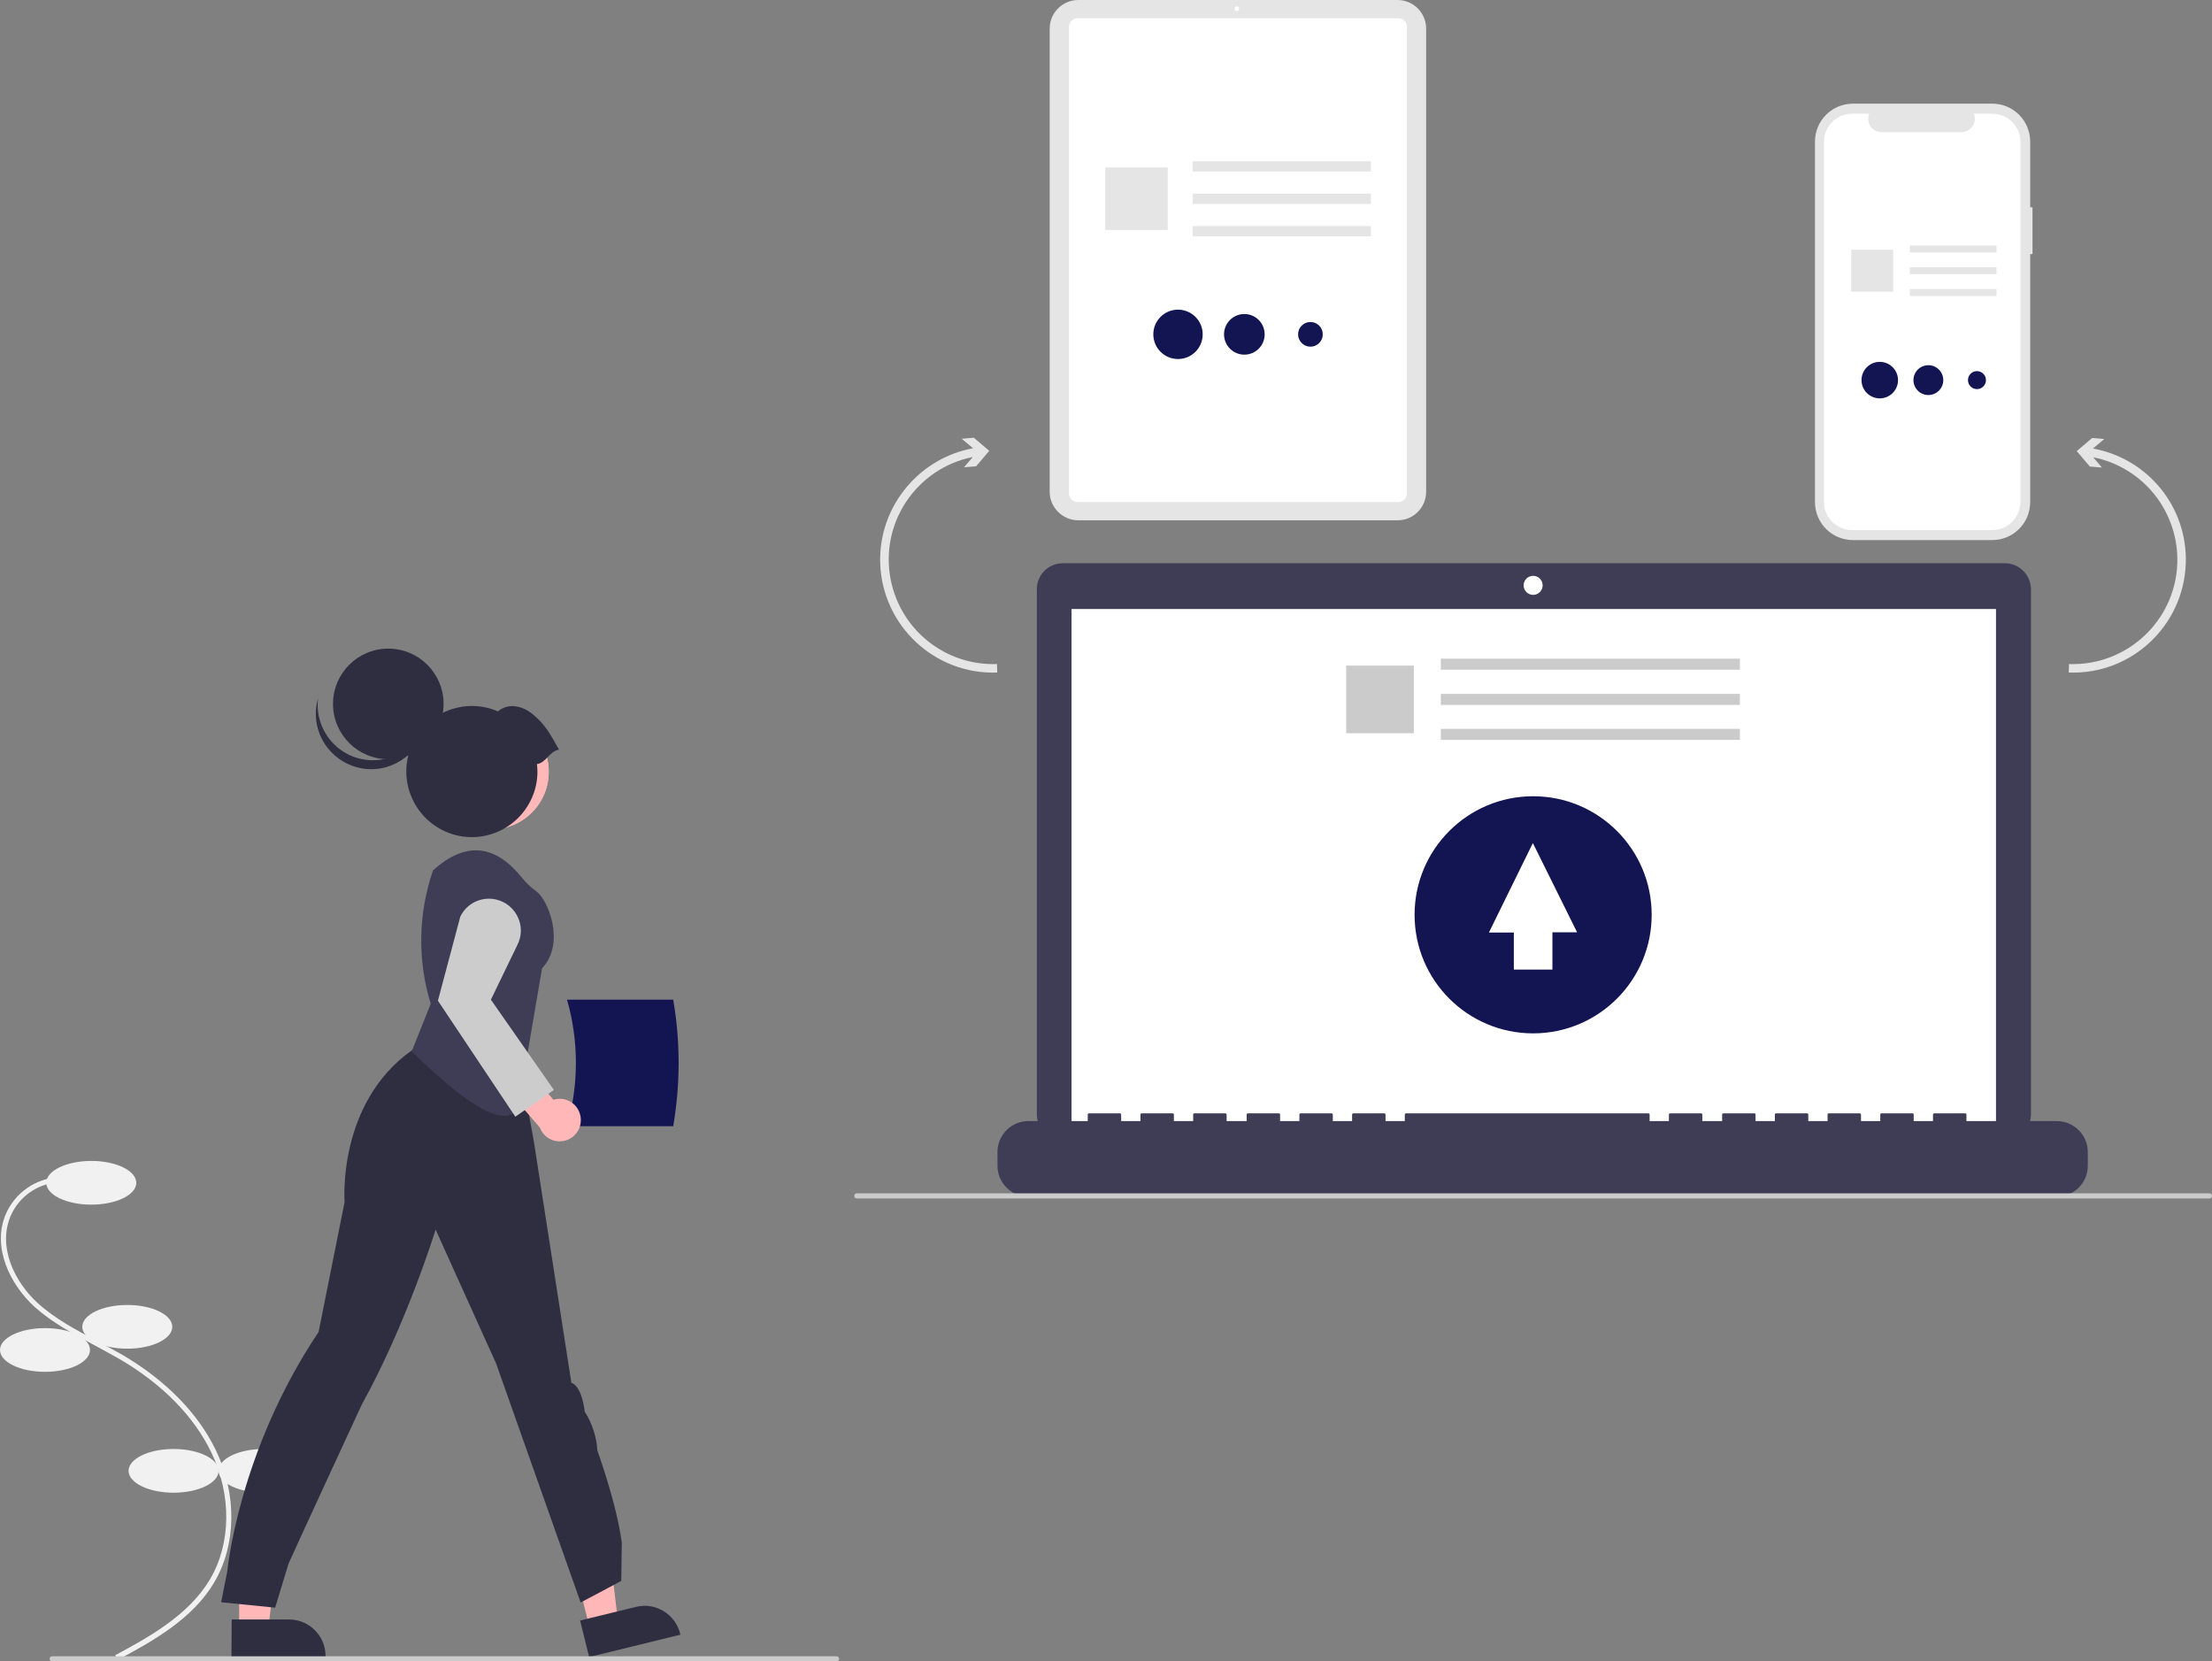 <?xml version="1.0" encoding="utf-8"?>
<svg xmlns="http://www.w3.org/2000/svg" xmlns:xlink="http://www.w3.org/1999/xlink" version="1.1" id="Layer_1" x="0px" y="0px" viewBox="0 0 860.2 646" style="enable-background:new 0 0 860.2 646;">
<rect x="0" y="0" width="860.2" height="646" fill="#808080" stroke="none"/>
<style type="text/css">
	.st0{fill:#F1F1F1;}
	.st1{fill:#131552;}
	.st2{fill:#FFB7B7;}
	.st3{fill:#2F2E41;}
	.st4{fill:#FFB8B8;}
	.st5{fill:#3F3D56;}
	.st6{fill:#CCCCCC;}
	.st7{fill:#CBCBCB;}
	.st8{fill:#E5E5E5;}
	.st9{fill:#FFFFFF;}
</style>
<path class="st0" d="M45.8,645.4l-1-1.8c12.8-6.9,28.6-15.5,36.9-29.6c8.2-13.9,8.4-32.7,0.5-49.2c-6.7-14-19-26.6-35.6-36.3&#xA;	c-3.3-1.9-6.7-3.7-10-5.5c-8-4.3-16.3-8.7-23.2-14.9c-9.4-8.6-16.6-23-11.2-35.9c3.6-8.4,11.6-14,20.7-14.5l0.1,2&#xA;	c-8.3,0.4-15.7,5.6-18.9,13.2C-1,485,5.8,498.6,14.7,506.7c6.7,6.1,14.9,10.4,22.8,14.6c3.3,1.8,6.8,3.6,10.1,5.5&#xA;	c16.9,9.9,29.5,22.8,36.4,37.2c8.2,17.1,7.9,36.6-0.6,51.1C74.9,629.7,58.8,638.4,45.8,645.4z"/>
<ellipse class="st0" cx="35.5" cy="459.9" rx="17.5" ry="8.5"/>
<ellipse class="st0" cx="49.5" cy="515.9" rx="17.5" ry="8.5"/>
<ellipse class="st0" cx="17.5" cy="524.9" rx="17.5" ry="8.5"/>
<ellipse class="st0" cx="67.5" cy="571.9" rx="17.5" ry="8.5"/>
<ellipse class="st0" cx="102.5" cy="571.9" rx="17.5" ry="8.5"/>
<path class="st1" d="M220.5,437.9h41.3c2.8-16.3,2.8-33,0-49.2h-41.3C225.1,404.7,225.1,421.8,220.5,437.9z"/>
<polygon class="st2" points="93,633.4 104.3,633.4 109.7,589.7 93,589.7"/>
<path class="st3" d="M90.1,629.7l22.3,0h0c7.9,0,14.2,6.4,14.2,14.2v0.5l-36.6,0L90.1,629.7z"/>
<polygon class="st2" points="229.3,633 240.3,630.3 235.1,586.5 218.8,590.6"/>
<path class="st3" d="M225.6,630.1l21.7-5.3l0,0c7.6-1.9,15.3,2.8,17.2,10.4l0.1,0.4l-35.5,8.7L225.6,630.1z"/>
<path class="st3" d="M86,623l2.4-12.1c0,0,4.3-46.5,35.5-93l10.1-50.5c0,0-3-38.2,26-58.9l9-6.2l31.4,1.8l7.2,39.7l14.6,93.9&#xA;	c0,0,3.8,0.4,5.2,11.2c2.9,4.6,4.6,9.8,4.9,15.1c0,0,7.5,20.6,9.5,35.8l-0.2,14.9l-15.8,8.4l-32.9-93l-23.5-52&#xA;	c0,0-11.3,36.7-28.7,68c0,0-23.8,51.4-28.5,61.9l-5.2,17.1L86,623z"/>
<circle class="st2" cx="191" cy="300.1" r="22.4"/>
<circle class="st4" cx="191" cy="300.1" r="22.4"/>
<path class="st5" d="M160.1,408.8l7.4-18.5c-5.2-16.9-4.9-35.1,0.9-51.9l0,0l1.4-1.2c12.3-10.2,23.2-8.3,33.2,4.1l0,0&#xA;	c1.6,2,3.5,3.8,5.6,5.3c4.4,3.1,11.5,20,2.2,29.9l-7.4,43.3C204.2,443.9,186.8,434.9,160.1,408.8z"/>
<path class="st2" d="M225.8,434.4c-0.6-4.5-4.7-7.7-9.2-7.1c-0.5,0.1-1,0.2-1.4,0.3l-12-14.4l-10.5,5.2l17.3,20.1&#xA;	c1.6,4.3,6.4,6.4,10.7,4.7C224.2,441.8,226.3,438.2,225.8,434.4L225.8,434.4z"/>
<path class="st6" d="M200.4,434.2l-30.1-45.1l8.7-32.7c3-6.2,10.4-8.7,16.6-5.7c6.1,3,8.7,10.4,5.7,16.5l-10.4,21.5l24.5,35.1&#xA;	L200.4,434.2z"/>
<circle class="st3" cx="151" cy="273.7" r="21.5"/>
<path class="st3" d="M132.4,291.5c9.6,7,23.1,4.8,30.1-4.8c1.4-2,2.5-4.1,3.2-6.5c-1.5,11.8-12.2,20.2-24,18.7&#xA;	c-11.8-1.5-20.2-12.2-18.7-24c0.1-1.2,0.4-2.3,0.7-3.5C122.7,279.2,126.1,286.9,132.4,291.5z"/>
<path class="st3" d="M217.4,291.5c-3.8-6.7-5.2-9.5-10-13.6c-4.3-3.6-9.6-4.7-13.8-1.3c-12.9-5.6-27.9,0.4-33.5,13.3&#xA;	c-5.6,12.9,0.4,27.9,13.3,33.5s27.9-0.4,33.5-13.3c1.4-3.2,2.1-6.6,2.1-10.1c0-1-0.1-1.9-0.2-2.9C212.4,296.6,213.7,292,217.4,291.5&#xA;	z"/>
<path class="st7" d="M325.3,646h-305c-0.6,0-1-0.4-1-1s0.4-1,1-1h305c0.6,0,1,0.4,1,1S325.9,646,325.3,646z"/>
<path class="st8" d="M790.4,80.6h-0.9V55.1c0-8.2-6.6-14.8-14.8-14.8c0,0,0,0,0,0h-54.1c-8.2,0-14.8,6.6-14.8,14.8c0,0,0,0,0,0&#xA;	v140.1c0,8.2,6.6,14.8,14.8,14.8l0,0h54.1c8.2,0,14.8-6.6,14.8-14.8l0,0V98.8h0.9L790.4,80.6z"/>
<path class="st9" d="M774.7,44.2h-7.1c1.1,2.7-0.2,5.7-2.9,6.8c-0.6,0.3-1.3,0.4-2,0.4h-31c-2.9,0-5.2-2.3-5.2-5.2&#xA;	c0-0.7,0.1-1.4,0.4-2h-6.6c-6.1,0-11,4.9-11,11v139.9c0,6.1,4.9,11,11,11h54.4c6.1,0,11-4.9,11-11l0,0l0,0V55.2&#xA;	C785.7,49.1,780.8,44.2,774.7,44.2L774.7,44.2z"/>
<rect x="742.7" y="95.5" class="st8" width="33.7" height="2.7"/>
<rect x="742.7" y="103.9" class="st8" width="33.7" height="2.7"/>
<rect x="742.7" y="112.4" class="st8" width="33.7" height="2.7"/>
<rect x="719.9" y="97.1" class="st8" width="16.3" height="16.3"/>
<circle class="st1" cx="731" cy="147.8" r="7.1"/>
<circle class="st1" cx="749.9" cy="147.8" r="5.8"/>
<circle class="st1" cx="768.8" cy="147.8" r="3.5"/>
<path class="st8" d="M543.5,202.3H419.3c-6.1,0-11.1-5-11.1-11.1V11.1c0-6.1,5-11.1,11.1-11.1h124.2c6.1,0,11.1,5,11.1,11.1v180.1&#xA;	C554.6,197.3,549.7,202.3,543.5,202.3z"/>
<path class="st9" d="M543.7,195.2H419.1c-1.9,0-3.4-1.5-3.4-3.4V10.5c0-1.9,1.5-3.4,3.4-3.4h124.6c1.9,0,3.4,1.5,3.4,3.4v181.3&#xA;	C547.2,193.7,545.6,195.2,543.7,195.2z"/>
<circle class="st9" cx="481" cy="3.4" r="0.9"/>
<rect x="463.8" y="62.7" class="st8" width="69.3" height="4"/>
<rect x="463.8" y="75.3" class="st8" width="69.3" height="4"/>
<rect x="463.8" y="87.9" class="st8" width="69.3" height="4"/>
<rect x="429.8" y="65.1" class="st8" width="24.3" height="24.3"/>
<circle class="st1" cx="458.1" cy="130" r="9.6"/>
<circle class="st1" cx="483.9" cy="130" r="7.9"/>
<circle class="st1" cx="509.6" cy="130" r="4.8"/>
<path class="st5" d="M779.7,219H413.3c-5.6,0-10.1,4.5-10.1,10.1v0v204.1c0,5.6,4.5,10.1,10.1,10.1l0,0h366.4&#xA;	c5.6,0,10.1-4.5,10.1-10.1l0,0V229C789.7,223.5,785.2,219,779.7,219L779.7,219L779.7,219z"/>
<rect x="416.7" y="236.8" class="st9" width="359.5" height="202.8"/>
<circle class="st9" cx="596.2" cy="227.6" r="3.7"/>
<path class="st5" d="M799.8,435.9h-35.1v-2.5c0-0.3-0.2-0.5-0.5-0.5l0,0h-12c-0.3,0-0.5,0.2-0.5,0.5v0v2.5h-7.5v-2.5&#xA;	c0-0.3-0.2-0.5-0.5-0.5l0,0h-12c-0.3,0-0.5,0.2-0.5,0.5l0,0l0,0v2.5h-7.5v-2.5c0-0.3-0.2-0.5-0.5-0.5l0,0h-12&#xA;	c-0.3,0-0.5,0.2-0.5,0.5l0,0l0,0v2.5h-7.5v-2.5c0-0.3-0.2-0.5-0.5-0.5l0,0h-12c-0.3,0-0.5,0.2-0.5,0.5l0,0v2.5h-7.5v-2.5&#xA;	c0-0.3-0.2-0.5-0.5-0.5l0,0h-12c-0.3,0-0.5,0.2-0.5,0.5l0,0l0,0v2.5H662v-2.5c0-0.3-0.2-0.5-0.5-0.5h-12c-0.3,0-0.5,0.2-0.5,0.5l0,0&#xA;	l0,0v2.5h-7.5v-2.5c0-0.3-0.2-0.5-0.5-0.5h-94.2c-0.3,0-0.5,0.2-0.5,0.5l0,0l0,0v2.5h-7.5v-2.5c0-0.3-0.2-0.5-0.5-0.5l0,0h-12&#xA;	c-0.3,0-0.5,0.2-0.5,0.5l0,0l0,0v2.5h-7.5v-2.5c0-0.3-0.2-0.5-0.5-0.5l0,0h-12c-0.3,0-0.5,0.2-0.5,0.5l0,0l0,0v2.5h-7.5v-2.5&#xA;	c0-0.3-0.2-0.5-0.5-0.5h-12c-0.3,0-0.5,0.2-0.5,0.5l0,0l0,0v2.5H477v-2.5c0-0.3-0.2-0.5-0.5-0.5h-12c-0.3,0-0.5,0.2-0.5,0.5l0,0l0,0&#xA;	v2.5h-7.5v-2.5c0-0.3-0.2-0.5-0.5-0.5l0,0h-12c-0.3,0-0.5,0.2-0.5,0.5v2.5h-7.5v-2.5c0-0.3-0.2-0.5-0.5-0.5l0,0h-12&#xA;	c-0.3,0-0.5,0.2-0.5,0.5l0,0v2.5h-23.1c-6.6,0-12,5.4-12,12v5.4c0,6.6,5.4,12,12,12h400c6.6,0,12-5.4,12-12v-5.4&#xA;	C811.9,441.3,806.5,435.9,799.8,435.9z"/>
<rect x="560.3" y="256.1" class="st7" width="116.3" height="4.3"/>
<rect x="560.3" y="269.8" class="st7" width="116.3" height="4.3"/>
<rect x="560.3" y="283.4" class="st7" width="116.3" height="4.3"/>
<rect x="523.5" y="258.8" class="st7" width="26.3" height="26.3"/>
<circle class="st1" cx="596.2" cy="355.7" r="46.1"/>
<polygon class="st9" points="588.7,362.6 579,362.6 596.1,327.8 613.3,362.5 603.7,362.5 603.7,377 588.7,377"/>
<path class="st8" d="M352.9,189c6.6-7.7,15.6-12.9,25.5-14.7l-4.4-3.7l4.7-0.4l6,5.1l-5.1,6l-4.7,0.4l3.4-4&#xA;	c-22,4.4-36.3,25.8-31.9,47.8c3.9,19.6,21.4,33.4,41.3,32.7l0.1,3.3c-24.2,0.9-44.6-18.1-45.5-42.3&#xA;	C341.9,208.1,345.7,197.4,352.9,189L352.9,189z"/>
<path class="st8" d="M850,219.2c-0.9,24.2-21.2,43.2-45.5,42.3l0.1-3.3c22.4,0.8,41.3-16.7,42.1-39.1c0.7-19.9-13.1-37.4-32.7-41.3&#xA;	l3.4,4l-4.7-0.4l-5.1-6l6-5.1l4.7,0.4l-4.4,3.7C835.4,178.3,850.8,197.3,850,219.2L850,219.2z"/>
<path class="st7" d="M859.2,466h-526c-0.6,0-1-0.4-1-1s0.4-1,1-1h526c0.6,0,1,0.4,1,1S859.7,466,859.2,466z"/>
</svg>